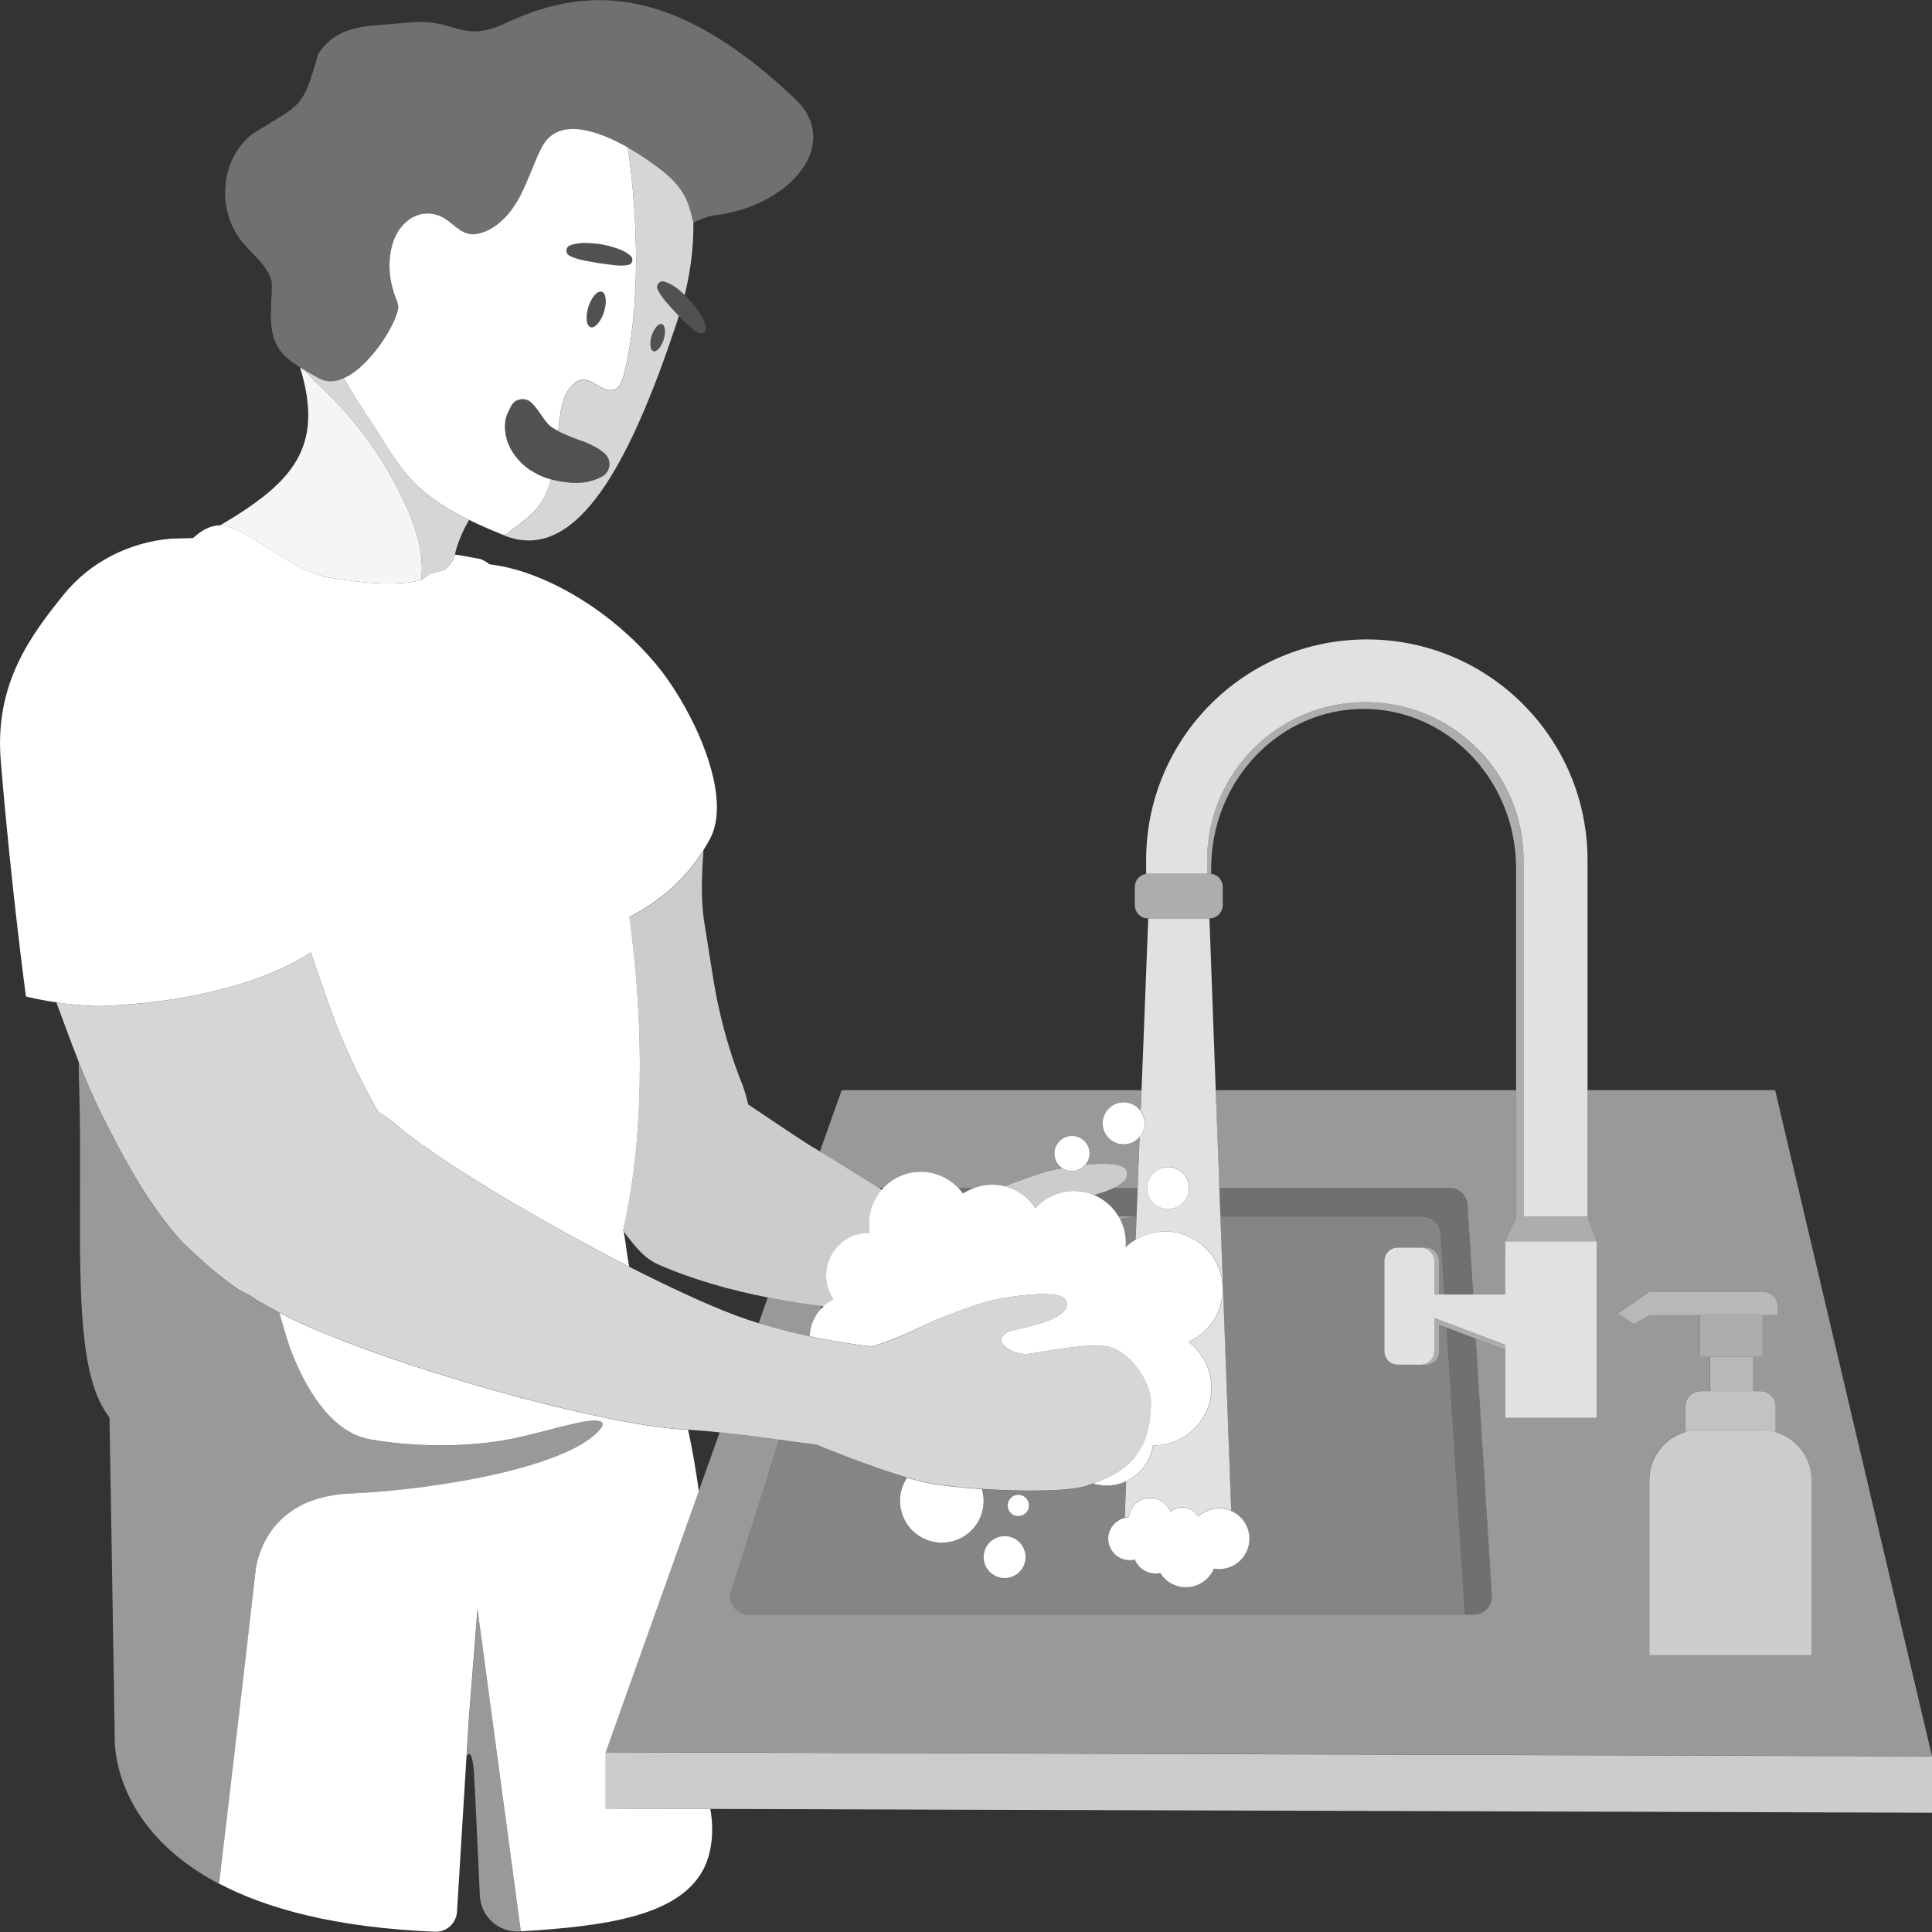<svg viewBox="0 0 300 300" xmlns="http://www.w3.org/2000/svg"><rect x="0" y="0" width="300" height="300" fill="#333333" stroke="none"/><g fill="#fff"><path d="m 74.16 249.93 l -1.37 17.44 -.33 5.36 s .78 -1.75 1.12 2.27 c .13 1.59 .55 11.4 .93 19.36 .15 3.22 2.89 5.73 6.12 5.56 .08 -.01 .16 -.01 .25 -.02 h -.01 l -6.72 -49.98 z" opacity=".5"/><path d="m 246.52 188.9 l 1.42 3.85 v 27.43 h -14.25 l -.01 -10.59 -4.52 -1.72 2.49 39.88 c .05 .81 -.25 1.55 -.76 2.09 s -1.23 .88 -2.03 .88 h -112.65 c -1.88 0 -3.23 -1.84 -2.66 -3.63 l 5.61 -17.73 c .02 -.06 .03 -.1 .05 -.15 l 1.77 -5.61 .01 -.04 c -.09 -.01 -.19 -.02 -.28 -.03 -.03 -.01 -.06 -.01 -.08 -.01 -.51 -.08 -1.02 -.14 -1.53 -.21 -1.57 -.2 -3.38 -.43 -4.98 -.62 -.72 -.08 -1.45 -.17 -2.17 -.25 -.06 -.01 -.14 -.02 -.2 -.02 l -3.25 9.1 v .01 l -14.45 40.53 h .01 l 15.91 .05 h .01 l 19.15 .06 2.93 .01 136.47 .43 31.38 .1 h .09 l -24.36 -103.44 h -29.14 v 19.61 h .02 z m 4.69 15.04 l 4.91 -3.38 h 17.61 c 1.28 0 2.32 1.04 2.32 2.32 v 1.32 h -2.37 v 6.45 h -1.46 v 5.36 h 1.09 c 1.32 0 2.39 1.07 2.39 2.39 v 3.96 c 3.21 .95 5.56 3.93 5.56 7.45 v 27.19 h -25.18 v -27.19 c 0 -2.2 .92 -4.19 2.39 -5.61 .88 -.85 1.97 -1.49 3.17 -1.85 v -3.96 c 0 -.66 .27 -1.26 .7 -1.69 s 1.03 -.7 1.68 -.7 h 1.51 v -5.36 h -1.63 v -6.45 h -7.79 l -2.46 1.34 -2.45 -1.6 z" opacity=".5"/><path d="m 136.58 184.51 c .09 -.02 .19 -.03 .29 -.03 h .31 c 1.47 -1.54 3.53 -2.5 5.82 -2.5 s 4.34 .96 5.81 2.5 h 2.47 c .87 -.32 1.8 -.51 2.78 -.51 .66 0 1.31 .09 1.92 .24 2.55 -1.01 5.49 -2.03 6.9 -2.38 .46 -.12 1.2 -.27 2.07 -.43 -.74 -.49 -1.22 -1.32 -1.22 -2.27 0 -1.51 1.22 -2.73 2.73 -2.73 s 2.73 1.22 2.73 2.73 c 0 .68 -.26 1.29 -.67 1.77 2.98 -.3 5.99 -.27 6.39 .93 .36 1.08 -.48 1.94 -1.98 2.66 h 3.71 l .31 -7.95 c -.6 .7 -1.48 1.15 -2.47 1.15 -1.8 0 -3.26 -1.46 -3.26 -3.26 s 1.46 -3.26 3.26 -3.26 c 1.08 0 2.03 .53 2.63 1.34 l .13 -3.23 h -46.54 l -3.38 9.49 c .46 .27 .9 .54 1.34 .8 s .86 .52 1.27 .78 c 2.49 1.53 4.64 2.9 6.65 4.15 z" opacity=".5"/><path d="m 227.88 187.11 l .87 13.9 h 4.95 l -.01 -8.26 1.73 -3.66 v -19.81 h -46.65 l .56 15.19 h 35.76 c 1.47 0 2.69 1.15 2.79 2.63 z" opacity=".5"/><path d="m 127.56 202.81 c -2.01 -.26 -4.1 -.59 -6.22 -.96 -.71 -.13 -1.4 -.24 -2.12 -.38 l -1.42 3.99 c 1.52 .46 3.07 .89 4.65 1.29 1.08 .27 2.17 .52 3.29 .75 .06 -1.58 .66 -3.01 1.63 -4.12 l .18 -.58 z" opacity=".5"/><path d="m 300 272.73 h -.09 l -189.92 -.59 -15.94 -.05 v -.01 h -.01 v 8.76 l 16.25 .05 h .01 l 14.2 .04 14.53 .05 160.97 .5 z" opacity=".75"/><path d="m 49.33 89.23 l 1.01 .32 c 5 .9 8.72 1.16 11.5 1.02 1.41 -.07 2.59 -.25 3.58 -.49 .07 -.71 .1 -1.43 .09 -2.14 -.07 -3.36 -1.2 -6.61 -2.59 -9.66 -1.18 -2.6 -2.57 -5.11 -4.13 -7.5 -2.31 -3.55 -5.01 -6.85 -8.04 -9.8 l -.05 -.05 c -1.13 -1.1 -2.32 -2.16 -3.3 -3.37 -.28 -.17 -.54 -.34 -.8 -.5 3.74 12.27 -.95 17.73 -12.18 24.38 -.08 .05 -.16 .1 -.24 .15 .37 0 .74 .05 1.11 .16 3.92 1.09 9.04 5.85 14.04 7.49 z" opacity=".95"/><path d="m 50.7 60.93 l .05 .05 c 3.03 2.95 5.73 6.25 8.04 9.8 1.56 2.39 2.95 4.9 4.13 7.5 1.39 3.05 2.52 6.3 2.59 9.66 .01 .71 -.02 1.43 -.09 2.14 h .02 c .44 -.37 .92 -.72 1.44 -1.03 .02 -.01 .97 -.26 2.12 -.56 .74 -.58 1.15 -1.18 1.37 -1.63 s .26 -.75 .26 -.75 c .46 -1.98 1.27 -3.78 2.21 -5.37 -.74 -.36 -1.42 -.72 -2.07 -1.08 -1.41 -.77 -2.63 -1.54 -3.68 -2.32 -3.31 -2.45 -5.12 -5 -7.17 -8.23 -.65 -1.01 -1.31 -2.09 -2.06 -3.25 -.33 -.51 -.66 -1.01 -.99 -1.52 -.5 -.77 -1 -1.54 -1.5 -2.31 -.69 -1.07 -1.37 -2.16 -2 -3.29 -1.19 .52 -2.4 .65 -3.53 .16 -.2 -.1 -.39 -.2 -.58 -.3 -.18 -.09 -.35 -.19 -.53 -.29 -.46 -.25 -.91 -.51 -1.34 -.76 .98 1.21 2.17 2.27 3.3 3.37 z" opacity=".8"/><path d="m 102.85 26.53 c -1.18 -.94 -3.13 -2.35 -5.36 -3.61 1.62 10.88 2.01 25.33 -.62 35.26 -.19 .73 -.57 2.13 -1.45 2.35 -2.65 .66 -3.98 -3.37 -6.7 -.52 -.98 1.03 -1.38 2.48 -1.63 3.88 -.18 1.01 -.29 2.04 -.4 3.06 .05 .03 .1 .06 .15 .09 .82 .42 1.94 .86 3.11 1.29 .61 .18 1.23 .43 1.86 .75 .65 .3 1.29 .66 1.95 1.23 l .13 .11 c .91 .79 1.01 2.17 .22 3.09 -.16 .19 -.36 .34 -.56 .46 -.78 .45 -1.58 .69 -2.38 .87 -.81 .14 -1.63 .17 -2.44 .13 -1.03 -.1 -2.08 -.23 -3.16 -.52 -.3 1.03 -.67 2.03 -1.18 2.95 -.35 .63 -.76 1.23 -1.24 1.78 -1.34 1.55 -3.18 2.68 -4.78 3.97 l -.02 .02 c 11.33 4.51 19.62 -11.69 26.71 -32.99 .13 -.38 .23 -.75 .35 -1.12 -.05 -.05 -.1 -.11 -.15 -.16 -.1 -.1 -.2 -.2 -.3 -.31 -.52 -.55 -1.01 -1.12 -1.51 -1.69 -.49 -.58 -.97 -1.18 -1.33 -1.94 l -.01 -.01 c -.21 -.44 -.03 -.96 .41 -1.17 .21 -.1 .43 -.11 .64 -.05 .83 .25 1.53 .7 2.17 1.2 .28 .23 .56 .47 .83 .72 .05 .05 .11 .1 .16 .15 1 -4.08 1.4 -7.84 1.34 -11.27 -.07 -.25 -.13 -.49 -.19 -.74 -.52 -2.11 -1.08 -4.44 -4.62 -7.27 z m -.07 23.8 c .51 .16 .63 1.23 .27 2.4 -.37 1.16 -1.08 1.97 -1.59 1.81 s -.63 -1.23 -.27 -2.4 c .37 -1.16 1.08 -1.97 1.59 -1.81 z" opacity=".8"/><path d="m 49.84 58.91 c 1.13 .49 2.34 .36 3.53 -.16 l .39 -.18 c 4.42 -2.26 8.56 -9.69 8.06 -11.28 -.11 -.35 -.23 -.7 -.37 -1.05 -1.05 -2.69 -1.27 -5.6 -.5 -8.29 1.17 -4.07 5.2 -6.37 8.83 -3.5 .98 .78 1.94 1.71 3.17 1.91 .69 .11 1.4 -.03 2.06 -.26 2.6 -.91 4.49 -3.2 5.77 -5.64 s 2.1 -5.1 3.35 -7.55 c 2.44 -4.77 8.55 -2.72 13.36 0 2.23 1.26 4.18 2.67 5.36 3.61 3.54 2.83 4.1 5.16 4.62 7.27 .06 .25 .12 .5 .19 .74 v .01 c 1.47 -.62 2.51 -1 2.97 -1.05 12.25 -1.4 20.14 -11.19 12.86 -18.11 -17.69 -16.8 -31.29 -18.23 -44.81 -11.86 -7.44 3.51 -7.63 -.99 -15.96 .04 -5.09 .57 -10.09 -.03 -13.3 4.79 -2.52 8.78 -2.47 7.54 -10.27 12.48 -4.93 3.87 -5.63 11.78 -1.49 16.81 1.65 2 4 3.7 4.53 6.16 .17 3.96 -1.24 8.65 2.4 11.81 .45 .39 1.16 .9 2 1.44 .25 .16 .52 .33 .79 .5 .42 .26 .88 .52 1.34 .77 .18 .1 .35 .19 .53 .29 .19 .1 .39 .21 .58 .3 z" opacity=".3"/><path d="m 83.15 79.17 c .48 -.55 .89 -1.15 1.24 -1.78 .51 -.92 .89 -1.92 1.18 -2.95 -.66 -.18 -1.33 -.41 -2.01 -.74 -.44 -.23 -.9 -.5 -1.33 -.77 -.44 -.3 -.87 -.67 -1.27 -1.03 -.79 -.81 -1.52 -1.77 -1.95 -2.79 -.25 -.51 -.36 -1.01 -.48 -1.51 -.08 -.47 -.14 -.95 -.13 -1.35 .01 -.84 .13 -1.48 .39 -2.02 l .54 -1.12 c .48 -1 1.68 -1.41 2.68 -.93 .18 .09 .35 .21 .49 .34 .85 .79 1.27 1.57 1.68 2.12 .19 .3 .36 .5 .51 .72 .16 .17 .28 .36 .41 .47 .22 .28 .47 .41 .71 .61 .18 .07 .29 .18 .46 .27 .15 .06 .28 .14 .41 .21 .1 -1.02 .22 -2.05 .4 -3.06 .25 -1.4 .65 -2.85 1.63 -3.88 2.72 -2.85 4.05 1.18 6.7 .52 .88 -.22 1.26 -1.62 1.45 -2.35 2.63 -9.93 2.24 -24.38 .62 -35.26 -4.81 -2.72 -10.92 -4.77 -13.36 0 -1.25 2.45 -2.07 5.11 -3.35 7.55 s -3.18 4.72 -5.77 5.64 c -.66 .23 -1.37 .37 -2.06 .26 -1.23 -.2 -2.19 -1.14 -3.17 -1.91 -3.63 -2.87 -7.66 -.56 -8.83 3.5 -.77 2.69 -.55 5.6 .5 8.29 .13 .35 .26 .69 .37 1.05 .5 1.59 -3.64 9.03 -8.06 11.28 -.13 .07 -.26 .13 -.39 .18 .64 1.13 1.31 2.21 2 3.29 .5 .77 1 1.54 1.5 2.31 .33 .5 .66 1.01 .99 1.52 .75 1.16 1.42 2.24 2.06 3.25 2.06 3.23 3.86 5.78 7.18 8.23 1.05 .78 2.27 1.55 3.68 2.32 .65 .36 1.33 .72 2.07 1.08 1.42 .7 3.02 1.41 4.84 2.14 .07 .03 .14 .06 .21 .09 .16 .07 .32 .11 .48 .17 1.6 -1.29 3.44 -2.43 4.78 -3.97 z m 10.64 -30.74 c -.48 1.52 -1.41 2.58 -2.08 2.37 s -.83 -1.61 -.35 -3.13 1.41 -2.58 2.08 -2.37 .83 1.61 .35 3.13 z m -5.75 -9.89 c .1 -.2 .28 -.35 .47 -.43 .81 -.31 1.64 -.38 2.45 -.38 .81 .03 1.63 .08 2.43 .22 .8 .13 1.59 .36 2.36 .6 .77 .26 1.52 .6 2.18 1.2 .33 .3 .35 .81 .06 1.14 -.12 .14 -.28 .22 -.45 .25 h -.01 c -.85 .16 -1.61 .1 -2.37 .01 -.75 -.11 -1.51 -.18 -2.25 -.3 s -1.48 -.27 -2.23 -.41 c -.74 -.16 -1.49 -.34 -2.24 -.72 l -.01 -.01 c -.43 -.22 -.61 -.75 -.39 -1.18 z"/><path d="m 101.19 52.13 c -.37 1.16 -.25 2.23 .27 2.4 .51 .16 1.23 -.65 1.59 -1.81 .37 -1.16 .25 -2.23 -.27 -2.4 -.51 -.16 -1.23 .65 -1.59 1.81 z" opacity=".15"/><path d="m 93.44 45.3 c -.67 -.21 -1.6 .85 -2.08 2.37 s -.32 2.92 .35 3.13 1.6 -.85 2.08 -2.37 .32 -2.92 -.35 -3.13 z" opacity=".15"/><path d="m 88.42 39.72 l .01 .01 c .75 .38 1.49 .56 2.24 .72 .75 .14 1.49 .29 2.23 .41 .74 .13 1.5 .2 2.25 .3 .76 .09 1.52 .14 2.37 -.01 h .01 c .17 -.03 .33 -.12 .45 -.25 .3 -.33 .27 -.84 -.06 -1.14 -.66 -.6 -1.41 -.94 -2.18 -1.2 -.77 -.24 -1.56 -.48 -2.36 -.6 -.8 -.14 -1.62 -.19 -2.43 -.22 -.81 -.01 -1.64 .07 -2.45 .38 -.2 .08 -.37 .22 -.47 .43 -.22 .43 -.04 .96 .39 1.18 z" opacity=".15"/><path d="m 105.33 44.94 c -.64 -.5 -1.33 -.95 -2.17 -1.2 -.2 -.06 -.43 -.05 -.64 .05 -.44 .21 -.62 .73 -.41 1.17 l .01 .01 c .36 .76 .84 1.36 1.33 1.94 .51 .56 1 1.14 1.51 1.69 .1 .1 .2 .2 .3 .31 .05 .05 .1 .11 .15 .16 .38 .39 .76 .77 1.14 1.15 .54 .54 1.11 1.05 1.88 1.44 l .01 .01 c .15 .08 .33 .11 .51 .08 .44 -.08 .73 -.49 .65 -.93 -.15 -.87 -.54 -1.61 -.99 -2.28 -.46 -.67 -.94 -1.33 -1.5 -1.92 -.25 -.28 -.52 -.54 -.8 -.79 -.05 -.05 -.11 -.1 -.16 -.15 -.27 -.25 -.55 -.49 -.83 -.72 z" opacity=".15"/><path d="m 85.82 66.45 c -.24 -.2 -.5 -.33 -.71 -.61 -.13 -.11 -.25 -.3 -.41 -.47 -.14 -.22 -.32 -.42 -.51 -.72 -.41 -.55 -.83 -1.33 -1.68 -2.12 -.14 -.13 -.31 -.25 -.49 -.34 -1 -.48 -2.19 -.07 -2.68 .93 l -.54 1.12 c -.26 .53 -.38 1.18 -.39 2.02 -.01 .4 .05 .88 .13 1.35 .13 .5 .23 .99 .48 1.51 .43 1.03 1.15 1.98 1.95 2.79 .4 .36 .84 .73 1.27 1.03 .43 .28 .88 .54 1.33 .77 .68 .33 1.35 .56 2.01 .74 1.08 .29 2.13 .42 3.16 .52 .82 .04 1.63 .01 2.44 -.13 .8 -.18 1.59 -.42 2.38 -.87 .2 -.12 .4 -.28 .56 -.46 .79 -.91 .7 -2.29 -.22 -3.09 l -.13 -.11 c -.66 -.57 -1.31 -.93 -1.95 -1.23 -.63 -.33 -1.24 -.57 -1.86 -.75 -1.17 -.44 -2.28 -.88 -3.11 -1.29 -.05 -.03 -.1 -.06 -.15 -.09 -.13 -.08 -.26 -.16 -.41 -.21 -.17 -.1 -.29 -.2 -.46 -.27 z" opacity=".15"/><path d="m 110.29 280.89 l -16.24 -.05 v -8.76 h .01 l 14.45 -40.53 v -.01 c -.43 -3.18 -.98 -6.38 -1.66 -9.52 h -.06 c -.32 -.03 -.64 -.05 -.97 -.07 -5.3 -.32 -14 -2.07 -23.46 -4.52 -1.07 -.28 -2.16 -.57 -3.25 -.87 h -.01 c -.06 -.02 -.12 -.03 -.18 -.05 l -.04 -.01 h -.01 c -.72 -.2 -1.44 -.4 -2.16 -.6 -4.04 -1.13 -8.12 -2.37 -12.05 -3.65 h -.01 c -.39 -.13 -.76 -.26 -1.15 -.39 h -.02 c -4.05 -1.34 -7.9 -2.73 -11.37 -4.11 -.8 -.32 -1.58 -.64 -2.34 -.95 -.22 -.09 -.43 -.18 -.64 -.27 -.41 -.17 -.8 -.35 -1.19 -.52 -1.68 -.74 -3.22 -1.47 -4.57 -2.17 l 1.19 4.04 h .01 s 0 .01 .01 .04 c .01 .04 .03 .11 .06 .2 .02 .05 .03 .1 .05 .16 .05 .16 .12 .37 .21 .62 .03 .09 .06 .17 .09 .26 .11 .31 .24 .68 .4 1.08 .12 .3 .25 .61 .39 .94 .33 .79 .73 1.67 1.2 2.59 .11 .21 .22 .42 .34 .64 .63 1.17 1.37 2.39 2.24 3.54 v .01 c 2 2.66 4.6 4.95 7.87 5.54 .07 .01 .15 .03 .22 .04 h .05 c 2.33 .41 4.71 .66 7.05 .79 h .01 c 5.73 .31 11.19 -.14 15.01 -.97 5.43 -1.19 4.97 -1.29 9.64 -2.35 5.32 -1.19 4.06 .55 4.06 .55 -4.1 5.97 -24.78 9.71 -39.17 10.36 -11.34 .52 -13.95 8.23 -14.55 11.47 0 .04 -.01 .07 -.01 .1 -.05 .44 -.1 .88 -.16 1.33 -.16 1.4 -.32 2.84 -.49 4.3 -.04 .41 -.09 .83 -.14 1.25 -.11 .94 -.22 1.9 -.33 2.86 -.07 .6 -.14 1.2 -.21 1.81 -.15 1.34 -.31 2.7 -.47 4.08 -.34 2.98 -.7 6.02 -1.06 9.08 -.23 2.04 -.47 4.09 -.72 6.14 -.36 3.07 -.72 6.15 -1.08 9.18 -.09 .76 -.18 1.52 -.27 2.27 -.13 1.13 -.26 2.26 -.4 3.38 -.13 1.11 -.26 2.22 -.39 3.32 7.35 3.86 18.02 6.83 33.52 7.47 1.79 .07 3.31 -1.3 3.42 -3.09 l 1.48 -24.16 .33 -5.36 1.37 -17.49 .01 .05 6.72 49.98 h .01 c 13.13 -.76 24.3 -2.39 28.2 -9.36 2.4 -4.3 1.21 -9.64 1.21 -9.65 h -.01 z"/><path d="m 12.1 156.04 c .07 .01 .14 .01 .21 .02 h .05 c .18 .02 .36 .04 .54 .05 .03 0 .05 0 .08 .01 .04 0 .08 0 .11 .01 h .02 c .02 -.01 .04 -.01 .05 0 .4 .03 .79 .05 1.17 .07 .43 .02 .83 .02 1.2 .01 8.02 -.21 22.06 -1.89 31.81 -7.74 .32 -.19 .63 -.38 .93 -.58 l 2.13 6.2 c .73 2.1 1.47 4.19 2.31 6.24 .07 .17 .14 .34 .21 .51 1.05 2.53 2.21 5.01 3.46 7.46 .75 1.47 1.53 2.92 2.37 4.36 .9 .53 1.78 1.14 2.63 1.85 .23 .2 .46 .4 .69 .61 .78 .65 1.7 1.34 2.69 2.07 .31 .23 .64 .46 .97 .7 3.45 2.46 7.87 5.28 12.73 8.18 h .01 c .45 .27 .93 .54 1.38 .81 4.13 2.43 8.49 4.87 12.82 7.18 .96 .51 1.92 1.03 2.87 1.52 .72 .37 1.44 .74 2.15 1.1 -.35 -1.86 -.51 -3.69 -.85 -5.47 v -.01 c -.03 -.04 -.06 -.07 -.09 -.11 .01 -.04 .02 -.09 .03 -.13 v -.01 c .08 -.3 .15 -.62 .22 -.92 .24 -1.12 .46 -2.25 .66 -3.4 .68 -3.87 1.14 -7.88 1.41 -11.96 .07 -1.06 .13 -2.12 .17 -3.18 .09 -2.13 .12 -4.27 .12 -6.41 -.03 -7.71 -.63 -15.44 -1.62 -22.7 4.3 -2.22 8.44 -5.5 11.49 -10.38 .36 -.56 .69 -1.14 1.02 -1.74 2.67 -5.04 -.06 -13.57 -3.85 -20.39 -1.25 -2.25 -2.61 -4.31 -3.94 -5.99 -.66 -.85 -1.38 -1.67 -2.12 -2.47 -6.65 -7.25 -16.25 -12.84 -24.31 -13.78 -.61 -.47 -1.19 -.79 -1.72 -.88 -3.22 -.61 -3.62 -.64 -3.67 -.64 0 0 -.04 .3 -.26 .75 s -.63 1.05 -1.37 1.63 c -1.15 .3 -2.1 .55 -2.12 .56 -.52 .31 -1 .66 -1.44 1.03 h -.02 c -.99 .24 -2.17 .42 -3.58 .49 -2.78 .14 -6.5 -.12 -11.5 -1.02 l -1.01 -.32 c -5 -1.64 -10.12 -6.4 -14.04 -7.49 -.37 -.11 -.74 -.16 -1.11 -.16 -1.41 -.02 -2.82 .68 -4.21 1.97 -1.61 .04 -3.35 .09 -3.39 .09 -6.55 .56 -12.64 3.63 -16.76 8.76 -5.04 6.28 -10.71 13.73 -9.71 25.76 .83 9.98 1.78 18.93 2.54 25.47 .79 6.87 1.37 11.1 1.37 11.1 s 2.05 .56 5.47 1.02 c .05 .01 .1 .02 .16 .02 .06 .01 .12 .02 .18 .03 s .12 .02 .18 .03 c .58 .06 1.31 .14 2.08 .22 z"/><path d="m 173.69 188.89 h 2.78 l .17 -4.41 h -3.71 c -.84 .4 -1.9 .76 -3.07 1.08 1.61 .67 2.95 1.85 3.83 3.33 z" opacity=".3"/><path d="m 220.85 188.89 c 1.5 0 2.74 1.15 2.84 2.63 l .6 9.49 h 4.46 l -.87 -13.9 c -.1 -1.48 -1.32 -2.63 -2.79 -2.63 h -35.76 l .16 4.41 z" opacity=".3"/><path d="m 149.55 185.35 c .53 -.36 1.12 -.64 1.74 -.87 h -2.47 c .26 .27 .51 .56 .74 .87 z" opacity=".3"/><path d="m 224.62 206.14 l 2.84 44.58 h 1.41 c .81 0 1.52 -.34 2.03 -.88 s .8 -1.28 .76 -2.09 l -2.49 -39.88 z" opacity=".3"/><path d="m 173.9 189.25 c .85 -.13 1.72 -.24 2.58 -.34 v -.02 h -2.78 c .07 .12 .14 .23 .2 .35 z" opacity=".57"/><path d="m 119.16 229.36 l -5.61 17.73 c -.57 1.79 .78 3.63 2.66 3.63 h 111.25 l -2.84 -44.58 -1.15 -.43 v 4.14 c 0 1.14 -.93 2.07 -2.08 2.07 h -4.36 c -1.14 0 -2.07 -.93 -2.07 -2.07 v -14.03 c 0 -1.15 .93 -2.08 2.07 -2.08 h 4.36 c 1.15 0 2.08 .93 2.08 2.08 v 5.2 h .82 l -.6 -9.49 c -.1 -1.48 -1.34 -2.63 -2.84 -2.63 h -31.36 l 1.68 45.7 c 1.67 .73 2.83 2.39 2.83 4.32 0 2.61 -2.12 4.72 -4.72 4.72 -.27 0 -.53 -.04 -.79 -.08 -.71 1.7 -2.4 2.9 -4.36 2.9 -1.69 0 -3.16 -.89 -3.99 -2.22 -.24 .05 -.48 .08 -.73 .08 -1.45 0 -2.69 -.9 -3.2 -2.16 -.25 .06 -.51 .1 -.79 .1 -1.85 0 -3.35 -1.5 -3.35 -3.35 0 -1.58 1.1 -2.89 2.57 -3.24 l .22 -5.66 c -.92 .42 -1.94 .66 -3.01 .66 -.75 0 -1.46 -.12 -2.13 -.33 -.29 .11 -.58 .22 -.85 .32 -2.53 .96 -9.96 .98 -16.39 .56 .17 .58 .27 1.19 .27 1.82 0 3.58 -2.9 6.49 -6.49 6.49 s -6.49 -2.9 -6.49 -6.49 c 0 -1.33 .4 -2.56 1.09 -3.59 -5.99 -1.76 -14.1 -5.11 -14.1 -5.11 -.01 -.02 -.03 -.04 -.04 -.05 0 .02 0 .03 -.01 .05 -1.97 -.26 -3.86 -.52 -5.71 -.77 l -.01 .04 -1.77 5.61 -.05 .15 m 38.98 2.75 c .92 0 1.66 .74 1.66 1.66 s -.74 1.66 -1.66 1.66 -1.66 -.74 -1.66 -1.66 .74 -1.66 1.66 -1.66 z m -2.14 6.43 c 1.8 0 3.26 1.46 3.26 3.26 s -1.46 3.26 -3.26 3.26 -3.26 -1.46 -3.26 -3.26 1.46 -3.26 3.26 -3.26 z" opacity=".4"/><path d="m 222.72 195.81 v 5.2 h .75 v -5.2 c 0 -1.15 -.93 -2.08 -2.08 -2.08 h -.75 c 1.15 0 2.08 .93 2.08 2.08 z" opacity=".6"/><path d="m 224.62 206.14 l 4.55 1.73 4.52 1.72 v -.76 l -4.56 -1.73 -4.56 -1.72 -1.1 -.42 -.75 -.29 v 5.18 c 0 1.14 -.93 2.07 -2.08 2.07 h .75 c 1.15 0 2.08 -.93 2.08 -2.07 v -4.14 z" opacity=".6"/><path d="m 247.94 192.75 h -14.24 v 8.26 h -10.98 v -5.2 c 0 -1.15 -.93 -2.08 -2.08 -2.08 h -3.61 c -1.14 0 -2.07 .93 -2.07 2.08 v 14.03 c 0 1.14 .93 2.07 2.07 2.07 h 3.61 c 1.15 0 2.08 -.93 2.08 -2.07 v -5.18 l .75 .29 1.1 .42 4.56 1.72 4.56 1.73 v .76 h .01 v 10.59 h 14.24 v -27.43 z" opacity=".85"/><path d="m 211.75 110.08 c 13.07 0 23.67 11.09 23.67 24.78 v 54.24 l -1.73 3.66 h 14.25 l -1.42 -3.85 h -9.96 v -55.31 c 0 -13.56 -10.99 -24.57 -24.56 -24.57 s -24.57 11 -24.57 24.57 v 2.06 h .35 c .1 0 .2 .01 .29 .02 v -.82 c 0 -13.68 10.6 -24.78 23.68 -24.78 z" opacity=".6"/><path d="m 187.44 135.66 v -2.06 c 0 -13.56 10.99 -24.57 24.57 -24.57 s 24.56 11 24.56 24.57 v 55.31 h 9.94 v -19.61 -35.74 c 0 -18.93 -15.34 -34.27 -34.27 -34.27 s -34.27 15.34 -34.27 34.27 v 2.14 c .1 -.02 .21 -.03 .32 -.03 h 9.15 z" opacity=".85"/><path d="m 189.87 140.54 v -2.81 c 0 -1.04 -.78 -1.91 -1.79 -2.05 -.09 -.01 -.19 -.02 -.29 -.02 h -9.5 c -.11 0 -.22 .01 -.32 .03 -1 .15 -1.76 1.01 -1.76 2.04 v 2.81 c 0 1.15 .93 2.08 2.08 2.08 h 9.5 c 1.15 0 2.08 -.93 2.08 -2.08 z" opacity=".6"/><path d="m 265.55 210.66 v 5.36 h 6.68 v -5.36 z" opacity=".65"/><path d="m 263.92 204.21 v 6.45 h 1.63 6.68 1.46 v -6.45 z" opacity=".6"/><path d="m 256.13 204.21 h 19.93 v -1.32 c 0 -1.28 -1.04 -2.32 -2.32 -2.32 h -17.61 l -4.91 3.38 2.45 1.6 z" opacity=".65"/><path d="m 261.66 222.37 c .7 -.21 1.44 -.32 2.21 -.32 h 9.63 c .77 0 1.51 .11 2.21 .32 v -3.96 c 0 -1.32 -1.07 -2.39 -2.39 -2.39 h -9.28 c -.66 0 -1.25 .27 -1.68 .7 s -.7 1.03 -.7 1.69 z" opacity=".7"/><path d="m 275.71 222.37 c -.7 -.21 -1.44 -.32 -2.21 -.32 h -9.63 c -.77 0 -1.51 .11 -2.21 .32 -1.2 .36 -2.29 1 -3.17 1.85 -1.47 1.42 -2.39 3.4 -2.39 5.61 v 27.19 h 25.18 v -27.19 c 0 -3.52 -2.35 -6.5 -5.56 -7.45 z" opacity=".75"/><path d="m 35.1 283.53 c .36 -3.03 .72 -6.11 1.08 -9.18 .25 -2.05 .49 -4.1 .72 -6.14 .36 -3.06 .72 -6.1 1.06 -9.08 .16 -1.38 .32 -2.74 .47 -4.08 .07 -.61 .14 -1.21 .21 -1.81 .11 -.96 .22 -1.92 .33 -2.86 .05 -.42 .1 -.84 .14 -1.25 .16 -1.47 .33 -2.9 .48 -4.31 v -.01 c .01 -.05 .02 -.08 .02 -.12 s 0 -.1 .01 -.16 c .01 -.08 .01 -.16 .03 -.26 .02 -.18 .04 -.39 .08 -.63 .01 -.04 .02 -.09 .03 -.14 0 -.03 .01 -.06 .01 -.1 .6 -3.24 3.21 -10.95 14.55 -11.47 14.39 -.65 35.07 -4.39 39.17 -10.36 0 0 1.26 -1.74 -4.06 -.55 -4.67 1.06 -4.21 1.16 -9.64 2.35 -3.82 .83 -9.28 1.28 -15.01 .97 h -.01 c -2.34 -.13 -4.72 -.38 -7.05 -.79 h -.05 c -.07 -.01 -.15 -.03 -.22 -.04 -3.27 -.59 -5.87 -2.88 -7.87 -5.54 v -.01 c -.87 -1.15 -1.61 -2.37 -2.24 -3.54 -.12 -.22 -.23 -.43 -.34 -.64 -.47 -.92 -.87 -1.8 -1.2 -2.59 -.14 -.33 -.27 -.64 -.39 -.94 -.16 -.4 -.29 -.77 -.4 -1.08 -.03 -.09 -.06 -.17 -.09 -.26 -.09 -.25 -.16 -.46 -.21 -.62 -.02 -.06 -.03 -.11 -.05 -.16 -.03 -.09 -.05 -.16 -.06 -.2 l -.02 -.03 v -.01 l -1.19 -4.04 c -.44 -.23 -.86 -.46 -1.27 -.69 -.4 -.23 -.79 -.45 -1.15 -.67 -.07 -.02 -.14 -.04 -.21 -.08 -.18 -.07 -.37 -.18 -.57 -.3 -.39 -.24 -.79 -.55 -1.17 -.79 -.19 -.12 -.38 -.23 -.56 -.31 -1.26 -.54 -3.01 -1.82 -4.71 -3.21 -.28 -.23 -.56 -.47 -.84 -.7 -2.49 -2.12 -4.65 -4.24 -4.65 -4.24 -2.44 -2.72 -4.57 -5.7 -6.5 -8.82 s -3.66 -6.38 -5.31 -9.66 c -1.59 -3.07 -2.96 -6.24 -4.23 -9.47 .01 1.25 .03 2.49 .07 3.73 .63 20.4 -1.29 41.01 3.56 49.69 .36 .65 .75 1.25 1.15 1.8 .16 8.92 .48 28.65 .81 49.29 .01 .46 .02 .92 .02 1.38 .22 3.74 2.14 14.34 16.19 21.72 .13 -1.1 .26 -2.21 .4 -3.32 .14 -1.12 .27 -2.25 .4 -3.38 .09 -.75 .18 -1.51 .27 -2.27 z" opacity=".5"/><path d="m 97.73 142.39 c .99 7.25 1.59 14.98 1.62 22.7 .01 2.14 -.03 4.28 -.12 6.41 -.04 1.06 -.1 2.13 -.17 3.18 -.27 4.08 -.73 8.09 -1.41 11.96 -.2 1.14 -.42 2.28 -.66 3.4 -.07 .3 -.14 .62 -.22 .92 v .01 c .02 .08 .04 .15 .06 .24 v .01 c 1.49 1.92 3.02 4.08 5.33 5.1 5.45 2.4 11.35 4.03 17.06 5.15 .71 .14 1.41 .25 2.12 .38 2.12 .38 4.21 .71 6.22 .96 .11 .01 .22 .03 .34 .04 .45 -.41 .96 -.76 1.51 -1.04 -.71 -1.06 -1.12 -2.33 -1.12 -3.7 0 -3.68 2.98 -6.66 6.66 -6.66 .04 0 .09 .01 .13 .01 -.08 -.46 -.13 -.93 -.13 -1.41 0 -2.04 .76 -3.89 2.01 -5.31 -.12 -.08 -.24 -.15 -.37 -.22 -2.01 -1.25 -4.16 -2.62 -6.65 -4.15 -.42 -.26 -.84 -.51 -1.27 -.78 -.44 -.26 -.88 -.53 -1.34 -.8 -.47 -.28 -.96 -.57 -1.46 -.86 -2.57 -1.63 -6.17 -4.08 -9.69 -6.43 -.22 -1 -.52 -2.03 -.9 -3.08 -1.52 -3.74 -2.68 -7.6 -3.57 -11.51 -.46 -1.94 -.79 -3.92 -1.11 -5.89 l -1.18 -7.43 c -.65 -3.79 -.46 -7.69 -.18 -11.56 -3.05 4.88 -7.19 8.16 -11.49 10.38 z" opacity=".75"/><path d="m 160.8 187.6 c 1.48 -1.63 3.6 -2.66 5.97 -2.66 1.1 0 2.14 .22 3.1 .62 1.17 -.32 2.23 -.68 3.07 -1.08 1.5 -.72 2.34 -1.58 1.98 -2.66 -.4 -1.21 -3.42 -1.24 -6.39 -.93 -.5 .58 -1.23 .96 -2.06 .96 -.56 0 -1.07 -.17 -1.5 -.45 -.88 .16 -1.61 .31 -2.07 .43 -1.41 .35 -4.35 1.37 -6.9 2.38 2 .49 3.71 1.73 4.81 3.4 z" opacity=".75"/><path d="m 174.83 193.01 c 0 .23 -.02 .45 -.03 .67 .47 -.44 .98 -.82 1.53 -1.15 l .14 -3.61 c -.86 .09 -1.72 .21 -2.58 .34 .59 1.12 .93 2.4 .93 3.76 z" opacity=".4"/><path d="m 177.75 174.42 c 0 .81 -.3 1.53 -.79 2.1 l -.31 7.95 -.17 4.41 v .02 l -.14 3.61 c 1.34 -.81 2.91 -1.28 4.59 -1.28 4.94 0 8.95 4.01 8.95 8.95 0 3.65 -2.19 6.78 -5.32 8.18 2.16 1.63 3.56 4.22 3.56 7.13 0 4.94 -4.01 8.95 -8.95 8.95 -.04 0 -.07 -.01 -.11 -.01 -.37 2.49 -1.98 4.57 -4.19 5.58 l -.22 5.66 c .21 -.05 .42 -.08 .64 -.09 .18 -1.68 1.58 -2.99 3.31 -2.99 1.43 0 2.64 .9 3.12 2.15 .51 -.42 1.15 -.68 1.86 -.68 1.06 0 1.98 .56 2.5 1.4 .84 -.79 1.97 -1.27 3.21 -1.27 .67 0 1.31 .15 1.89 .4 l -1.68 -45.7 -.16 -4.41 -.56 -15.19 -.98 -26.67 h -9.5 l -1.04 26.67 -.13 3.23 c .39 .54 .63 1.2 .63 1.91 z m 3.63 13.31 c -1.8 0 -3.26 -1.46 -3.26 -3.26 s 1.46 -3.26 3.26 -3.26 3.26 1.46 3.26 3.26 -1.46 3.26 -3.26 3.26 z" opacity=".85"/><path d="m 172.08 238.92 c 0 1.85 1.5 3.35 3.35 3.35 .27 0 .53 -.04 .79 -.1 .51 1.27 1.75 2.16 3.2 2.16 .25 0 .5 -.03 .73 -.08 .84 1.33 2.31 2.22 3.99 2.22 1.96 0 3.64 -1.2 4.36 -2.9 .26 .04 .52 .08 .79 .08 2.61 0 4.72 -2.12 4.72 -4.72 0 -1.94 -1.17 -3.59 -2.83 -4.32 -.58 -.25 -1.22 -.4 -1.89 -.4 -1.24 0 -2.37 .49 -3.21 1.27 -.52 -.84 -1.44 -1.4 -2.5 -1.4 -.71 0 -1.35 .26 -1.86 .68 -.48 -1.26 -1.69 -2.15 -3.12 -2.15 -1.73 0 -3.13 1.31 -3.31 2.99 -.22 .01 -.43 .04 -.64 .09 -1.47 .35 -2.57 1.66 -2.57 3.24 z"/><path d="m 140.85 229.46 c -.69 1.03 -1.09 2.26 -1.09 3.59 0 3.58 2.9 6.49 6.49 6.49 s 6.49 -2.9 6.49 -6.49 c 0 -.63 -.1 -1.24 -.27 -1.82 -3.39 -.22 -6.5 -.57 -8.47 -.96 -.92 -.19 -2 -.47 -3.15 -.8 z"/><path d="m 142.79 206.14 c 2.15 -1.2 8.45 -3.52 10.74 -4.1 2.29 -.57 11.31 -2.15 12.03 0 s -3.29 3.44 -7.88 4.43 c -4.58 .99 -1 4.17 2.15 3.74 s 9.16 -1.72 12.32 -1.09 6.57 5.21 6.57 8.64 c 0 8.98 -5.18 11.14 -9.01 12.58 .68 .21 1.39 .33 2.13 .33 1.08 0 2.1 -.24 3.01 -.66 2.21 -1.01 3.82 -3.09 4.19 -5.58 .04 0 .07 .01 .11 .01 4.94 0 8.95 -4.01 8.95 -8.95 0 -2.92 -1.4 -5.5 -3.56 -7.13 3.13 -1.39 5.32 -4.53 5.32 -8.18 0 -4.94 -4.01 -8.95 -8.95 -8.95 -1.68 0 -3.25 .47 -4.59 1.28 -.55 .33 -1.07 .71 -1.53 1.15 .02 -.22 .03 -.44 .03 -.67 0 -1.36 -.34 -2.64 -.93 -3.76 -.06 -.12 -.14 -.24 -.2 -.35 -.88 -1.48 -2.22 -2.66 -3.83 -3.33 -.95 -.4 -2 -.62 -3.1 -.62 -2.37 0 -4.5 1.03 -5.97 2.66 -1.1 -1.67 -2.81 -2.91 -4.81 -3.4 -.62 -.15 -1.26 -.24 -1.92 -.24 -.98 0 -1.91 .19 -2.78 .51 -.61 .23 -1.2 .51 -1.74 .87 -.22 -.31 -.47 -.6 -.74 -.87 -1.47 -1.53 -3.52 -2.5 -5.81 -2.5 s -4.35 .96 -5.82 2.5 c -.08 .08 -.16 .17 -.23 .25 -1.25 1.42 -2.01 3.28 -2.01 5.31 0 .48 .05 .95 .13 1.41 -.05 0 -.09 -.01 -.13 -.01 -3.68 0 -6.66 2.98 -6.66 6.66 0 1.37 .42 2.64 1.12 3.7 -.55 .28 -1.06 .63 -1.51 1.04 -.18 .17 -.35 .35 -.52 .54 -.97 1.11 -1.58 2.54 -1.63 4.12 .1 .02 .2 .05 .3 .07 1.04 .23 2.09 .43 3.16 .62 .41 .08 .83 .15 1.24 .22 h .01 c .13 .02 .26 .04 .39 .06 1.53 .25 3.1 .47 4.69 .65 0 0 5.1 -1.78 7.25 -2.98 z"/><path d="m 168.52 180.89 c .41 -.48 .67 -1.09 .67 -1.77 0 -1.51 -1.22 -2.73 -2.73 -2.73 s -2.73 1.22 -2.73 2.73 c 0 .95 .49 1.79 1.22 2.27 .43 .28 .95 .45 1.5 .45 .83 0 1.56 -.38 2.06 -.96 z"/><path d="m 177.11 172.51 c -.59 -.81 -1.54 -1.34 -2.63 -1.34 -1.8 0 -3.26 1.46 -3.26 3.26 s 1.46 3.26 3.26 3.26 c .99 0 1.87 -.45 2.47 -1.15 .49 -.57 .79 -1.3 .79 -2.1 0 -.72 -.24 -1.37 -.63 -1.91 z"/><path d="m 181.37 181.22 c -1.8 0 -3.26 1.46 -3.26 3.26 s 1.46 3.26 3.26 3.26 3.26 -1.46 3.26 -3.26 -1.46 -3.26 -3.26 -3.26 z"/><path d="m 156 245.05 c 1.8 0 3.26 -1.46 3.26 -3.26 s -1.46 -3.26 -3.26 -3.26 -3.26 1.46 -3.26 3.26 1.46 3.26 3.26 3.26 z"/><path d="m 158.13 235.43 c .92 0 1.66 -.74 1.66 -1.66 s -.74 -1.66 -1.66 -1.66 -1.66 .74 -1.66 1.66 .74 1.66 1.66 1.66 z"/><path d="m 172.15 209.12 c -3.15 -.63 -9.16 .66 -12.32 1.09 -3.15 .43 -6.73 -2.75 -2.15 -3.74 s 8.59 -2.28 7.88 -4.43 c -.72 -2.15 -9.74 -.57 -12.03 0 s -8.59 2.89 -10.74 4.1 c -2.15 1.2 -7.25 2.98 -7.25 2.98 -1.59 -.18 -3.16 -.4 -4.69 -.65 -.13 -.02 -.26 -.04 -.39 -.06 h -.01 c -.41 -.07 -.83 -.14 -1.24 -.22 -1.07 -.19 -2.12 -.39 -3.16 -.62 -.1 -.02 -.2 -.05 -.3 -.07 -1.11 -.23 -2.21 -.49 -3.29 -.75 -1.58 -.4 -3.13 -.83 -4.65 -1.29 -.55 -.17 -1.1 -.34 -1.64 -.52 -4.44 -1.46 -11.16 -4.52 -18.48 -8.24 v -.01 c -.71 -.36 -1.43 -.73 -2.15 -1.1 -.95 -.5 -1.91 -1.01 -2.87 -1.52 -4.32 -2.3 -8.69 -4.75 -12.82 -7.18 -.46 -.27 -.93 -.54 -1.38 -.81 h -.01 c -4.86 -2.9 -9.28 -5.72 -12.73 -8.18 -.33 -.24 -.66 -.47 -.97 -.7 -.99 -.73 -1.91 -1.43 -2.69 -2.07 -.23 -.21 -.46 -.41 -.69 -.61 -.85 -.71 -1.73 -1.33 -2.63 -1.85 -.84 -1.43 -1.62 -2.89 -2.37 -4.36 -1.25 -2.45 -2.41 -4.93 -3.46 -7.46 -.07 -.17 -.14 -.34 -.21 -.51 -.84 -2.05 -1.58 -4.14 -2.31 -6.24 l -2.13 -6.2 c -.3 .2 -.61 .39 -.93 .58 -9.75 5.85 -23.79 7.53 -31.81 7.74 -.36 .01 -.77 0 -1.2 -.01 -.38 -.02 -.78 -.04 -1.17 -.07 -.01 -.01 -.03 -.01 -.05 0 h -.02 c -.03 -.01 -.07 -.01 -.11 -.01 -.03 -.01 -.05 -.01 -.08 -.01 -.19 -.01 -.37 -.03 -.54 -.05 h -.05 c -.07 -.01 -.14 -.01 -.21 -.02 -.77 -.08 -1.5 -.16 -2.08 -.22 -.06 -.01 -.12 -.02 -.18 -.03 s -.13 -.02 -.18 -.03 c -.06 0 -.11 -.01 -.16 -.02 -.46 -.05 -.74 -.09 -.74 -.08 1.08 2.88 2.05 5.62 3.23 8.61 .08 .2 .16 .4 .23 .6 1.27 3.23 2.64 6.4 4.23 9.47 1.65 3.28 3.38 6.54 5.31 9.66 s 4.06 6.1 6.5 8.82 c 0 0 2.16 2.12 4.65 4.24 .28 .24 .56 .47 .84 .7 1.69 1.39 3.44 2.67 4.71 3.21 .18 .08 .37 .19 .56 .31 .39 .25 .79 .55 1.17 .79 .19 .12 .38 .23 .57 .3 .07 .04 .14 .06 .21 .08 .36 .22 .74 .45 1.15 .67 .4 .23 .83 .46 1.27 .69 1.35 .71 2.9 1.43 4.57 2.17 .39 .17 .78 .35 1.19 .52 .21 .09 .42 .18 .64 .27 .75 .32 1.54 .64 2.34 .95 3.46 1.38 7.32 2.77 11.37 4.11 h .02 c .39 .13 .76 .26 1.15 .39 h .01 c 3.93 1.28 8.01 2.52 12.05 3.65 l 2.16 .6 h .01 l .04 .01 c .06 .02 .12 .03 .18 .05 h .01 c 1.09 .3 2.18 .59 3.25 .87 9.45 2.45 18.16 4.2 23.46 4.52 .32 .02 .64 .04 .97 .07 h .06 c 1.66 .11 3.29 .25 4.91 .42 .07 .01 .13 .02 .2 .02 .72 .08 1.45 .16 2.17 .25 1.62 .19 3.24 .39 4.9 .61 l .08 .01 c .5 .07 1.01 .13 1.53 .21 .02 0 .05 0 .08 .01 .09 .01 .19 .02 .28 .03 1.85 .25 3.74 .51 5.71 .77 .01 -.02 .01 -.03 .01 -.05 .01 .01 .03 .03 .04 .05 0 0 8.11 3.36 14.1 5.11 1.15 .34 2.23 .62 3.15 .8 1.98 .4 5.09 .74 8.47 .96 6.43 .42 13.86 .4 16.39 -.56 .27 -.1 .56 -.21 .85 -.32 3.84 -1.44 9.01 -3.61 9.01 -12.58 0 -3.44 -3.42 -8.01 -6.57 -8.64 z" opacity=".8"/></g></svg>